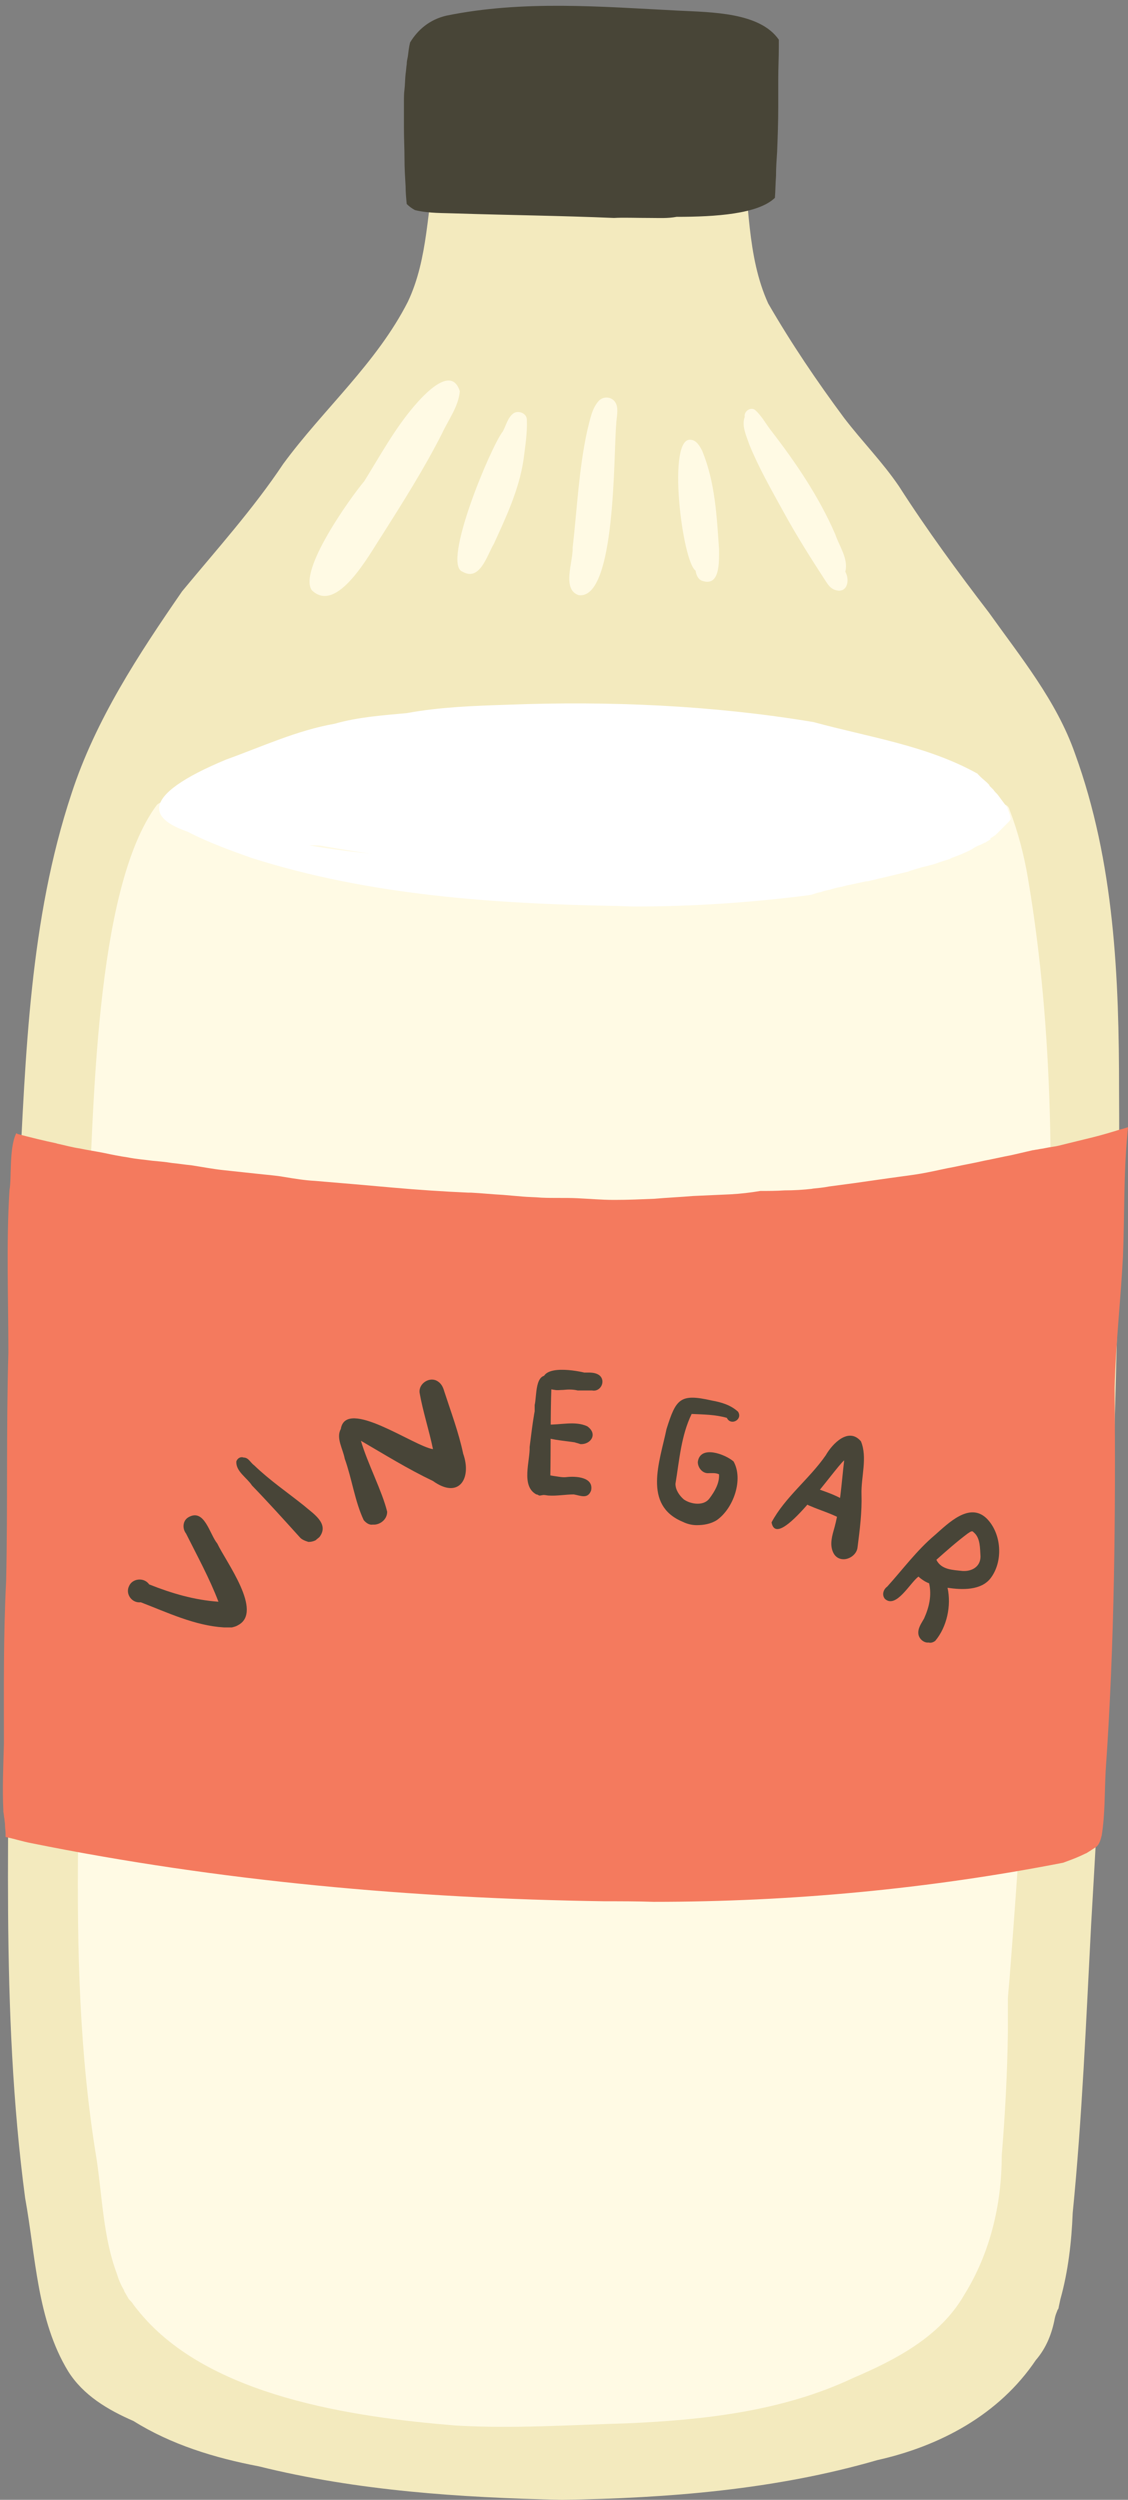 <?xml version="1.0" encoding="UTF-8"?>
<!DOCTYPE svg PUBLIC '-//W3C//DTD SVG 1.0//EN'
          'http://www.w3.org/TR/2001/REC-SVG-20010904/DTD/svg10.dtd'>
<svg height="447.3" preserveAspectRatio="xMidYMid meet" version="1.0" viewBox="-0.4 -1.2 201.9 447.3" width="201.9" xmlns="http://www.w3.org/2000/svg" xmlns:xlink="http://www.w3.org/1999/xlink" zoomAndPan="magnify"
><rect x="-0.4" y="-1.2" width="201.9" height="447.3" fill="#808080" stroke="none"/><g
  ><g id="change1_1"
    ><path d="M199.9,194c0.3,49.8-2.1,99.5-5,149.2c-0.9,17.2-1.6,34.4-3.3,51.6c-0.2,5.1-0.8,10.4-2.2,15.4 c-0.1,0.5-0.2,0.9-0.3,1.4c0,0.2-0.1,0.4-0.2,0.5c-0.2,0.5-0.4,1-0.5,1.5v0c-0.5,2.7-1.5,5.3-3.4,7.5c-6.6,9.8-17.2,15.4-28.4,17.9 c-18.3,5.3-37.4,6.8-56.4,7.1c-18.2-0.4-36.6-1.6-54.3-6c-7.9-1.5-15.7-3.9-22.4-8.1c-4.6-2-9-4.6-11.7-8.9 c-5.6-9.2-5.8-20.6-7.7-31c-4.5-33.9-2.7-68.1-2.8-102.2c0.3-26.3,0.7-52.5,1.7-78.8c1.2-23.6,1.9-47.7,9.4-70.3 c4.3-13.2,12-24.9,19.8-36.2c6.2-7.5,12.7-14.7,18.1-22.8c7.2-9.8,16.7-18,22.3-29c3.7-7.8,3.4-16.7,5.1-25 c0.1-0.2,0.2-0.4,0.4-0.5c0.1-1,0.4-2,1.1-2.8c1.2-1.3,3-1.4,4.6-1.8c8-2.5,16.4-1.6,24.6-0.7c3.2,0.3,26.6-2,24.5,3.1 c-0.1,0.3-0.4,0.5-0.6,0.6c0,0,0,0,0,0c1.5,9.1,0.9,18.8,4.8,27.4c4.1,7.1,8.7,13.9,13.6,20.5c3.3,4.3,6.8,7.8,9.8,12.2 c5,7.8,10.5,15.3,16.1,22.6c5.7,8,12.1,15.8,15.4,25.2C199.1,153.1,199.9,173.8,199.9,194z" fill="#F3EABE"
    /></g
    ><g id="change2_1"
    ><path d="M55.4,104.4c-2.4-3.5,6.8-16.4,9.4-19.5c2.8-4.5,5.4-9.3,8.9-13.4c1.7-2,6.7-7.5,8.2-2.7 c-0.2,2.7-2.1,5.2-3.2,7.6c-3.2,6.3-7,12.3-10.8,18.3C65.7,98,59.9,108.8,55.4,104.4z" fill="#FFFAE4"
    /></g
    ><g id="change2_2"
    ><path d="M103.2,105.3c-3.1-1-1-6-1.1-8.5c0.8-7,1.1-14,2.6-20.9c0.5-1.9,0.8-4,2.1-5.4c0.9-0.9,2.4-0.7,3,0.4 c0.6,1.1,0.1,2.8,0.1,3.8C109.4,79.8,109.9,106.1,103.2,105.3z" fill="#FFFAE4"
    /></g
    ><g id="change2_3"
    ><path d="M82.4,101.1c-3.8-1.3,5.1-22.5,7.2-25.1c0.6-1.1,0.9-2.6,2-3.3c0.9-0.5,2.3,0.1,2.3,1.2 c0.1,2.4-0.3,4.8-0.6,7.2c-0.8,5.3-3.1,10.2-5.3,15C86.8,98.1,85.5,102.9,82.4,101.1z" fill="#FFFAE4"
    /></g
    ><g id="change2_4"
    ><path d="M143.6,91.6C143.6,91.6,143.6,91.7,143.6,91.6C143.6,91.7,143.6,91.6,143.6,91.6z" fill="#FFFAE4"
    /></g
    ><g id="change2_5"
    ><path d="M143.6,91.5C143.6,91.5,143.6,91.5,143.6,91.5C143.6,91.5,143.6,91.5,143.6,91.5z" fill="#FFFAE4"
    /></g
    ><g id="change2_6"
    ><path d="M148.9,104.3c-0.7-0.3-1.1-0.9-1.5-1.5c-2.6-4-5.2-8.1-7.5-12.3c-2.2-4-4.5-8-6.2-12.2 c-0.5-1.5-1.4-3.3-0.8-4.9c-0.2-1,1.1-1.9,1.9-1.2c1.1,1,1.8,2.3,2.7,3.5c4.5,5.8,8.7,12,11.6,18.7c0.7,2.1,2.4,4.4,1.8,6.7 C151.8,102.7,151.2,105.2,148.9,104.3z" fill="#FFFAE4"
    /></g
    ><g id="change2_7"
    ><path d="M125.2,102.7c-0.7-0.3-1-1.1-1.1-1.8c-2.4-1.6-5.2-24.2-0.8-23.4c1,0.1,1.6,1.2,2,2 c2.3,5.6,2.6,11.7,3,17.6C128.3,99.4,128.5,103.9,125.2,102.7z" fill="#FFFAE4"
    /></g
    ><g id="change2_8"
    ><path d="M183.6,156c4.7,27.7,4.6,55.9,3.3,83.9c-1.8,37.2-3.6,74.4-6.5,111.6c-0.1,1.6-0.3,3.3-0.4,4.9c0,2,0,4,0,6 c-0.1,7.4-0.5,14.8-1.1,22.1c0,8.8-2.1,17.5-6.7,24.9c-4.3,7.5-12.2,11.6-19.9,14.9c-12.5,5.9-26.5,7.5-40.2,8.1 c-10.3,0.3-20.7,1-31,0.4c-18.4-1.5-44-5.2-56.4-20.1c-0.5-0.6-1-1.2-1.4-1.8c-0.2-0.3-0.5-0.5-0.7-0.8c-0.3-0.5-0.5-0.9-0.8-1.4 c0,0,0,0,0-0.1c-0.6-1-1-2-1.3-3c-2.4-6.4-2.6-13.7-3.6-20.4c-6.2-37.4-1.7-75.5-2.9-113.2c0-17.9,1.2-35.7,1.3-53.6 c1.1-19.5,1.1-60.5,12.4-75.6c0.7-0.6,1.3-0.6,1.8-0.4c0.5-0.3,1.2-0.5,1.8-0.5c3.9-0.9,7.7-2.5,11.8-2.8c4.2-0.4,8.3-1.8,12.5-2.4 c4.5-0.6,9-0.3,13.4-1.1c7.3-1,14.8-1,22.2-1.2c7.3-0.8,14.6-1,22-0.7c18.6-0.2,37.4,0.7,55.4,5.4c3.1,1.1,7.3,1.5,10,3.7 c0.7-0.3,1.5,0.1,1.7,0.9C181.8,147.6,182.9,151.8,183.6,156z" fill="#FFFAE4"
    /></g
    ><g id="change3_1"
    ><path d="M107.8,339c-34.4-0.5-68.9-3.6-102.6-10.4c-1.6-0.3-3.1-0.8-4.6-1.1c0-0.2,0-0.4,0-0.6c0-0.5-0.1-1-0.1-1.5 c0-0.4-0.1-0.8-0.1-1.1c-0.1-0.4-0.1-0.9-0.2-1.3c0-0.1,0-0.2,0-0.3c-0.2-3.9,0-7.9,0.1-11.9c0-9.7-0.1-19.4,0.4-29.1 c0.3-13.6,0-27.2,0.4-40.9c0-9.7-0.4-19.5,0.2-29.1c0.4-2-0.1-7.5,1.2-10.1c0.1,0,0.2,0,0.2,0.1c2.3,0.6,4.7,1.2,7.1,1.7 c0,0,0,0-0.1,0c1.4,0.3,2.8,0.7,4.2,0.9c1.4,0.3,2.8,0.5,4.3,0.8c1.4,0.3,2.9,0.6,4.3,0.8c1.5,0.3,2.9,0.4,4.4,0.6 c1.1,0.1,2.3,0.2,3.5,0.4c1.1,0.1,2.3,0.3,3.4,0.4c2,0.3,4,0.7,6,0.9c1.9,0.2,3.7,0.4,5.6,0.6c1.7,0.2,3.4,0.3,5.1,0.6 c1.8,0.3,3.6,0.6,5.5,0.7c2.4,0.2,4.8,0.4,7.1,0.6c2.3,0.2,4.6,0.4,6.8,0.6c4.5,0.4,9,0.7,13.5,0.9c0,0,0,0,0,0c0.1,0,0.2,0,0.2,0 c0,0,0,0,0,0c0.1,0,0.2,0,0.3,0c0,0,0,0,0,0c1.9,0.1,3.8,0.3,5.7,0.4c1.2,0.1,2.3,0.2,3.5,0.3c1.1,0.1,2.3,0.1,3.4,0.2 c2.1,0.1,4.3,0,6.4,0.1c2.2,0.1,4.4,0.3,6.5,0.3c0.1,0,0.2,0,0.3,0c2.3,0,4.6-0.1,7-0.2c2.3-0.2,4.6-0.3,7-0.5 c2.2-0.1,4.5-0.2,6.7-0.3c1.8-0.1,3.5-0.3,5.3-0.6c1.4,0,2.9,0,4.3-0.1c1.7,0,3.4-0.1,5.1-0.3c-0.1,0-0.1,0-0.2,0 c1-0.1,2.1-0.2,3.1-0.4c0,0,0,0,0,0c1.5-0.2,3-0.4,4.5-0.6c1.4-0.2,2.8-0.4,4.2-0.6c1.4-0.2,2.8-0.4,4.3-0.6c1.5-0.2,3-0.4,4.5-0.7 c1.6-0.3,3.2-0.7,4.9-1c1.8-0.4,3.6-0.7,5.3-1.1c1.6-0.3,3.3-0.7,4.9-1c1.3-0.3,2.6-0.6,3.9-0.9c0,0,0,0,0.1,0 c0.4-0.1,0.7-0.1,1.1-0.2c0.8-0.1,1.5-0.3,2.3-0.4c0.8-0.1,1.5-0.3,2.3-0.5c1.6-0.4,3.3-0.8,4.9-1.2c1.6-0.4,3.3-0.9,4.9-1.4 c0.5-0.1,1-0.3,1.4-0.4c0,0.4-0.1,0.8-0.1,1.1c-0.7,7.4-0.5,14.6-0.8,22c-0.4,7.8-1.3,15.6-1.5,23.5c0.2,22.8,0,45.8-1.6,68.6 c-0.2,3.9-0.1,7.7-0.7,11.5c-0.2,0.8-0.4,1.5-0.9,2c-0.4,0.3-0.8,0.5-1.2,0.8c-0.2,0.1-0.3,0.2-0.5,0.3c-0.1,0.1-0.2,0.1-0.4,0.2 c-1,0.5-2,0.9-3.1,1.3c-0.3,0.1-0.5,0.2-0.8,0.3c-24.1,4.7-48.7,7-73.3,7C113.6,339,110.7,339,107.8,339z" fill="#F47A5E"
    /></g
    ><g id="change3_2"
    ><path d="M95.7,209.1c0.1,0,0.3,0,0.4,0c0,0,0,0,0.1,0C96.1,209.1,95.9,209.1,95.7,209.1z" fill="#F47A5E"
    /></g
    ><g id="change4_1"
    ><path d="M120.2,154.8c-5.7,0.2-11.4-0.2-17.1-0.8c-15.5,0.3-31-1.2-46.2-3.9c-1.8-0.1-3.6,0-5.4,0 c-3.6,0.1-7.1,0.2-10.6-0.7c-17.9-2.9-16-8.4-0.8-14.7c6.4-2.3,12.6-5.2,19.4-6.4c4.2-1.2,8.6-1.5,12.9-1.9c6-1.1,12-1.3,18-1.5 c18.3-0.7,36.8,0.1,54.8,3.1c9.9,2.7,20.3,4.2,29.3,9.2c0,0,0.1,0,0.1,0.1c0.1,0.1,0.3,0.3,0.4,0.4c0,0,0,0,0,0c0,0,0,0,0,0 c0,0,0.1,0.1,0.1,0.1c0,0,0,0,0,0c0.5,0.5,1.1,0.9,1.6,1.5c0,0,0,0,0,0c0,0,0,0,0,0c0,0,0,0,0,0c0,0,0,0,0,0.1c0,0,0,0,0,0 c0,0,0,0,0,0c0,0,0,0,0,0c0,0,0,0,0,0c0,0,0,0,0,0c0,0,0,0,0,0c0,0,0,0,0,0c0,0,0,0,0,0c0,0,0.1,0.1,0.1,0.1c0,0,0,0,0,0 c0,0,0,0,0,0c0.2,0.2,0.3,0.3,0.5,0.5c0,0,0,0,0,0c0,0,0,0,0,0c0,0,0,0,0.1,0.1c0.2,0.3,0.4,0.5,0.7,0.8c0,0.1,0.1,0.1,0.1,0.2 c0-0.1-0.1-0.1-0.1-0.2c0.4,0.5,0.8,1.1,1.2,1.6c0.2,0.3,0.4,0.5,0.6,0.8c0,0,0,0,0,0.1c0.2,0.4,0.3,0.8,0.5,1.3 c0,0.2,0.1,0.5,0.1,0.7c-0.1,0.1-0.2,0.3-0.3,0.4c-0.1,0.1-0.2,0.2-0.3,0.3c0,0,0,0,0,0c-0.6,0.6-1.2,1.2-1.9,1.9 c0,0,0.1-0.1,0.1-0.1c-0.2,0.2-0.4,0.4-0.6,0.5c-0.4,0.3-0.8,0.5-1.2,0.7c0,0,0,0,0,0c-0.2,0.1-0.5,0.3-0.8,0.4 c-0.1,0.1-0.3,0.2-0.4,0.2c-0.4,0.2-0.7,0.4-1.1,0.5c-0.4,0.2-0.8,0.5-1.2,0.7c-0.4,0.2-0.8,0.4-1.3,0.6c-0.5,0.2-1,0.5-1.6,0.7 c0,0,0,0,0,0c0,0,0,0,0,0c0,0,0,0,0,0c0,0,0,0,0,0c0,0-0.1,0-0.1,0c0,0,0,0,0,0c0,0,0,0,0,0c0,0,0,0,0,0c-0.3,0.1-0.6,0.2-0.9,0.4 c-0.6,0.2-1.2,0.4-1.8,0.6c-4.1,0.4-8.1,0.3-10.4,0.5c-9.9,0.7-19.8,1.3-29.8,1.3C124.9,155,122.6,154.9,120.2,154.8z" fill="#FFF"
    /></g
    ><g id="change4_2"
    ><path d="M170.1,152.2C170.1,152.2,170.1,152.2,170.1,152.2C170.1,152.2,170.1,152.2,170.1,152.2z" fill="#FFF"
    /></g
    ><g id="change4_3"
    ><path d="M170.3,152.2C170.3,152.2,170.3,152.2,170.3,152.2C170.3,152.2,170.3,152.2,170.3,152.2z" fill="#FFF"
    /></g
    ><g id="change4_4"
    ><path d="M177,139.5C177,139.5,177,139.5,177,139.5C177,139.5,177,139.5,177,139.5C177,139.5,177,139.5,177,139.5 C177,139.5,177,139.5,177,139.5C177,139.5,177,139.5,177,139.5C177,139.5,177,139.5,177,139.5C177,139.5,177,139.5,177,139.5 C177,139.5,177,139.5,177,139.5C177,139.5,177,139.5,177,139.5C177,139.5,177,139.5,177,139.5C177,139.5,177,139.5,177,139.5 C177,139.5,177,139.5,177,139.5C177,139.5,177,139.5,177,139.5C177.1,139.5,177,139.5,177,139.5z" fill="#FFF"
    /></g
    ><g id="change4_5"
    ><path d="M177,139.5C177,139.5,177,139.5,177,139.5C177,139.5,177,139.5,177,139.5C177,139.5,177,139.5,177,139.5z" fill="#FFF"
    /></g
    ><g id="change4_6"
    ><path d="M177,139.5C177,139.5,177,139.5,177,139.5C177,139.5,177,139.5,177,139.5C177,139.5,177,139.5,177,139.5 C177,139.5,177,139.5,177,139.5z" fill="#FFF"
    /></g
    ><g id="change4_7"
    ><path d="M177,139.5C177,139.5,177,139.5,177,139.5C177,139.5,177,139.5,177,139.5z" fill="#FFF"
    /></g
    ><g id="change4_8"
    ><path d="M176.9,139.4C176.9,139.4,176.9,139.4,176.9,139.4C176.9,139.3,176.9,139.3,176.9,139.4 C176.9,139.4,176.9,139.4,176.9,139.4C176.9,139.4,176.9,139.4,176.9,139.4C176.9,139.4,176.9,139.4,176.9,139.4z" fill="#FFF"
    /></g
    ><g id="change4_9"
    ><path d="M109.8,160.9c-21.9-0.4-44.2-1.9-65.2-8.6c-3-1.1-18.1-6.1-16.1-9.9c0.4-0.7,1-0.8,1.7-0.9 c0.7-0.5,1.7-0.4,2,0.5c10.4,2.6,21,5.4,31.9,4.9c9.6-0.3,19,2.1,28.6,3.1c6.7,0.4,13.3,0.4,20,0.9c2.1,0,5,0.4,5.6,2.8 c6,0,12.1,0.1,18.1-0.4c2.8-0.1,5.6-1.4,8.4-1c3.4-0.9,7.2-2.4,10.8-1.8c4.3-0.8,8.6-1.8,12.9-2.5c0.9-0.1,1.6-0.2,2.1-1.1 c0-2.5,3.6-1.7,3.1,0.6c1.4-0.1,3,0.3,3.2,1.5c-0.2,0.1-0.5,0.3-0.7,0.4c-0.1,0.1-0.3,0.2-0.4,0.2c-0.4,0.2-0.7,0.4-1.1,0.5 c-0.4,0.2-0.8,0.4-1.2,0.7c-0.4,0.2-0.8,0.4-1.3,0.6c-0.6,0.3-1.2,0.5-1.7,0.7c0,0,0,0,0,0c-0.3,0.1-0.6,0.2-0.9,0.4 c-0.6,0.2-1.3,0.4-1.9,0.6c-0.5,0.2-1.1,0.4-1.6,0.5c-0.6,0.2-1.3,0.3-1.9,0.5c-0.7,0.2-1.3,0.4-2,0.6c0.1,0,0.1,0,0.2,0 c-0.8,0.2-1.7,0.4-2.5,0.6c-0.8,0.2-1.7,0.4-2.5,0.6c-0.6,0.1-1.1,0.3-1.7,0.4c-0.4,0.1-0.7,0.2-1.1,0.2c-0.9,0.2-1.9,0.4-2.8,0.6 c-0.6,0.1-1.2,0.3-1.7,0.4c-0.7,0.1-1.3,0.3-2,0.5c-0.5,0.1-1,0.2-1.5,0.4c-0.6,0.1-1.2,0.3-1.8,0.5c-0.2,0-0.4,0.1-0.6,0.1 c-10.2,1.3-20.6,2-30.9,2C111.9,161,110.8,160.9,109.8,160.9z M89.2,153.1C89.2,153.1,89.2,153.1,89.2,153.1 c-7.4-1.2-14.7-3.1-22.3-3.5c-7.2-0.3-14.5-0.3-21.5-1.7C59.6,151.9,74.6,152.2,89.2,153.1z M172.4,149.6c-0.1,0.2-0.2,0.3-0.4,0.4 c-0.1,0.1-0.2,0.2-0.3,0.3c0.2-0.1,0.4-0.1,0.5-0.2c0,0,0,0,0,0c0,0,0,0,0,0c0,0,0.1,0,0.1,0c0,0,0,0,0,0c0.5-0.2,0.9-0.3,1.4-0.5 c-0.2,0-0.4,0-0.5,0C173,149.6,172.7,149.6,172.4,149.6z" fill="#FFF"
    /></g
    ><g id="change4_10"
    ><path d="M172.4,150.1C172.4,150.1,172.4,150.1,172.4,150.1C172.4,150.1,172.4,150.1,172.4,150.1z" fill="#FFF"
    /></g
    ><g id="change5_1"
    ><path d="M95.4,265.9l0.1-0.3l0.1-0.9l0.1-1l0.1-1l0-1.1l0-1.2l-0.1-1.3l-0.2-1.4l-0.2-1.2c0-0.7,0-1.4,0-2.1 c0-0.9,0-1.9,0-2.8c0-0.3,0-0.7,0-1c0-0.1,0-0.2,0-0.4c0.4-1.6,0-5.9,2.6-5.2c0.7,0.3,0.9,1.3,0.4,1.9c-0.2,5.4-0.1,11-0.2,16.3 c0.1,0.8,0.1,1.6-0.5,2.2c-0.4,0.5-1,0.8-1.6,0.7C95.9,266,95.6,266,95.4,265.9z" fill="#484538"
    /></g
    ><g id="change5_2"
    ><path d="M96.9,246.7c-1.2-3.8,5.2-2.8,7.3-2.3c0.9,0,1.9-0.1,2.7,0.5c1.2,1,0.2,3-1.3,2.7c-0.4,0-0.8,0-1.2,0 c-0.5,0-0.9,0-1.4,0c-0.8-0.2-1.7-0.2-2.6-0.1c-0.5,0-1,0.1-1.5,0C98.2,247.4,97.5,247.3,96.9,246.7z" fill="#484538"
    /></g
    ><g id="change5_3"
    ><path d="M102.5,256.9l0.1,0c-1.9-0.3-3.9-0.4-5.7-1c-1-0.6-0.5-2.2,0.6-2.2l0,0c2.4,0.1,5-0.7,7.2,0.3 c2,1.4,0.6,3.3-1.2,3.2C103.2,257.1,102.9,257,102.5,256.9z" fill="#484538"
    /></g
    ><g id="change5_4"
    ><path d="M96.9,266.3c-0.6,0.1-1.1-0.1-1.5-0.5l0-0.3l0.1-0.9l0.1-1l0.1-0.7c0.9-0.4,1.9-0.2,3,0 c0.8,0.1,1.6,0.3,2.3,0.2c1.7-0.2,4.9,0,4.4,2.4c-0.6,1.6-1.9,0.9-3.1,0.7c-1.5,0-3,0.3-4.5,0.2C97.6,266.4,97.2,266.3,96.9,266.3z" fill="#484538"
    /></g
    ><g id="change5_5"
    ><path d="M121.8,271.1c-7.2-3-4.1-10.8-2.9-16.6c1.7-5.4,2.4-6.4,8.1-5.1c1.7,0.3,3.4,0.8,4.7,2 c0.9,1.4-1.3,2.6-2,1.1c-2.1-0.6-4.2-0.6-6.3-0.7c-1.9,3.9-2.2,8.3-2.9,12.5c0,1.1,0.7,2.1,1.5,2.8c1.3,0.9,3.6,1.2,4.6-0.2 c0.9-1.2,1.8-2.7,1.7-4.3c-0.6-0.3-1.4-0.2-2-0.2c-1,0-1.8-1-1.8-2c0.4-3.1,4.9-1.4,6.4-0.1c1.8,3.2,0,8.4-3,10.5 c-1.1,0.7-2.4,0.9-3.6,0.9C123.5,271.7,122.6,271.5,121.8,271.1z" fill="#484538"
    /></g
    ><g id="change5_6"
    ><path d="M148.9,276.9c-0.8-1.3-0.5-2.8-0.1-4.2c1.2-4.1,1.4-8.4,1.9-12.6c-1.8,1.5-12,16.6-13,11.1 c2.4-4.5,6.8-7.8,9.7-12c1.2-2.1,4.1-5.1,6.3-2.5c1.2,2.9,0,6.4,0.1,9.5c0.1,3.1-0.3,6.3-0.7,9.4c-0.1,1.3-1.4,2.2-2.5,2.2 C149.9,277.8,149.3,277.5,148.9,276.9z" fill="#484538"
    /></g
    ><g id="change5_7"
    ><path d="M149.8,270.4c-1.5-0.8-3.5-1.4-5.1-2.1c-0.9-0.3-1.7-1-1.5-2.1c0.3-1.5,2-1.6,3-0.9 c1.7,0.6,3.4,1.2,4.9,2.2c1.7,0.9,0.9,3-0.7,2.9C150.3,270.5,150.1,270.5,149.8,270.4z" fill="#484538"
    /></g
    ><g id="change5_8"
    ><path d="M164,291.3c-0.2-1.1,0.5-2,1-2.9c0.9-2,1.4-4.1,0.9-6.3c-0.3-0.1-0.7-0.3-1-0.5c-0.3-0.2-0.6-0.4-0.9-0.7 c-1.5,1.1-4,5.8-6,4c-0.6-0.7-0.3-1.7,0.4-2.2c2.8-3.1,5.3-6.5,8.5-9.2c2.4-2.1,6.2-6,9.3-3c2.7,2.7,3,7.7,0.7,10.7 c-1.7,2.2-5.1,2.1-7.7,1.7c0.7,3.2-0.1,7-2.2,9.5c-0.4,0.3-0.8,0.4-1.2,0.3C165.1,292.8,164.2,292.2,164,291.3z M172.8,273.2 c-2,1.5-3.8,3.1-5.6,4.7c0.9,1.8,2.9,1.8,4.7,2c1.7,0.1,3.2-0.8,3.2-2.6c-0.1-1.4,0-3.3-1.2-4.3c-0.1-0.1-0.2-0.2-0.3-0.2 C173.3,272.8,173,273.1,172.8,273.2z" fill="#484538"
    /></g
    ><g id="change5_9"
    ><path d="M24.8,285.5c-1.6,0.2-2.8-1.5-2.1-2.9c0.6-1.4,2.7-1.6,3.6-0.3c4,1.6,8.1,2.8,12.4,3.1 c-1.6-4.2-3.8-8.2-5.8-12.2c-0.7-0.9-0.6-2.3,0.4-2.9c2.9-1.7,3.8,3,5.2,4.7c1.5,3.2,8.3,12.2,3.7,14.6c-0.3,0.2-0.7,0.3-1.1,0.4 c-0.5,0-1,0-1.4,0C34.5,289.7,29.5,287.3,24.8,285.5z" fill="#484538"
    /></g
    ><g id="change5_10"
    ><path d="M53.2,273.8c-2.8-3.1-5.6-6.2-8.5-9.2c-0.9-1.4-2.9-2.5-2.8-4.3c0.2-0.6,0.8-0.9,1.3-0.7 c0.9,0,1.2,0.9,1.9,1.4c2.8,2.7,5.9,4.8,8.9,7.2c1.6,1.4,4.6,3.2,2.8,5.6c-0.2,0.2-0.5,0.4-0.7,0.6c-0.4,0.2-0.8,0.3-1.3,0.3 C54.2,274.5,53.6,274.3,53.2,273.8z" fill="#484538"
    /></g
    ><g id="change5_11"
    ><path d="M64.7,270.8c-1.6-3.4-2.1-7.4-3.4-11c-0.3-1.7-1.6-3.7-0.7-5.3c0.9-5.7,13.1,3.1,16.5,3.6 c-0.7-3.4-1.8-6.7-2.4-10.1c-0.2-1.7,1.9-3,3.3-2c0.6,0.4,0.9,1,1.1,1.7c1.2,3.7,2.6,7.4,3.4,11.2c1.6,4.5-0.8,8.2-5.4,4.9 c-4.6-2.2-8.6-4.7-12.9-7.2c1.2,4.1,3.8,9,4.7,12.7c0,1.3-1.1,2.2-2.2,2.3c-0.1,0-0.2,0-0.4,0C65.8,271.7,65.2,271.4,64.7,270.8z" fill="#484538"
    /></g
    ><g id="change5_12"
    ><path d="M95.3,262.4c0-1.8,0-3.5,0.1-5.3c0-0.3,0-0.6,0-0.9l0.2,1l0.2,1.2l0.2,1.1l0.1,1l0,1l0,1l0,0.3 C95.8,262.7,95.5,262.6,95.3,262.4z" fill="#484538"
    /></g
    ><g id="change5_13"
    ><path d="M95.3,261.6c0-0.3,0-0.6,0-0.9c0.1-0.2,0.2-0.4,0.3-0.6c0.1-0.1,0.2-0.2,0.4-0.3l0.1,0.7l0,1l0,1l0,0.3 C95.7,262.4,95.4,262,95.3,261.6z" fill="#484538"
    /></g
    ><g id="change5_14"
    ><path d="M95.6,266.2c-2.8-1.5-1.1-6-1.2-8.5c0.5-3.9,0.9-7.8,2.2-11.5c0.1-0.4,0.4-0.8,0.8-0.9 c0.6-0.1,0.9,0.7,0.4,1c-1,6-1,12.2-1.4,18.3c1.7,0.1,0.9,1.9-0.3,1.8C95.9,266.3,95.8,266.2,95.6,266.2z" fill="#484538"
    /></g
    ><g id="change6_1"
    ><path d="M116.1,37.8c-2.7,0-5-0.1-6.6,0h0c-9.4-0.4-18.6-0.5-28-0.8c-2.5-0.1-5.1,0-7.6-0.6 c-0.6-0.3-1.1-0.7-1.5-1.1c-0.1-1-0.2-2.1-0.2-3.1c-0.1-1.7-0.2-3.3-0.2-5c0-1.8-0.1-3.7-0.1-5.5c0-1.5,0-3.1,0-4.6 c0-0.8,0-1.6,0.1-2.3c0.1-0.9,0.1-1.9,0.2-2.8c0.1-0.6,0.1-1.1,0.2-1.7c0-0.5,0.1-0.9,0.2-1.4c0.1-0.8,0.2-1.7,0.4-2.5 c1.4-2.3,3.5-4.1,6.5-4.8c13.7-2.8,27.7-1.6,41.5-0.9c6,0.3,14.6,0.3,18,5.2c0,0.4,0,0.9,0,1.3c0,1.9-0.1,3.8-0.1,5.8 c0,1.7,0,3.4,0,5.1c0-0.1,0-0.1,0-0.2c0,2.7-0.1,5.4-0.2,8c-0.1,1.5-0.2,2.9-0.2,4.4c-0.1,1.3-0.1,2.6-0.2,3.9 c-3,2.9-10.6,3.4-17.6,3.4C119.1,37.9,117.6,37.8,116.1,37.8z" fill="#484537"
    /></g
  ></g
></svg
>
